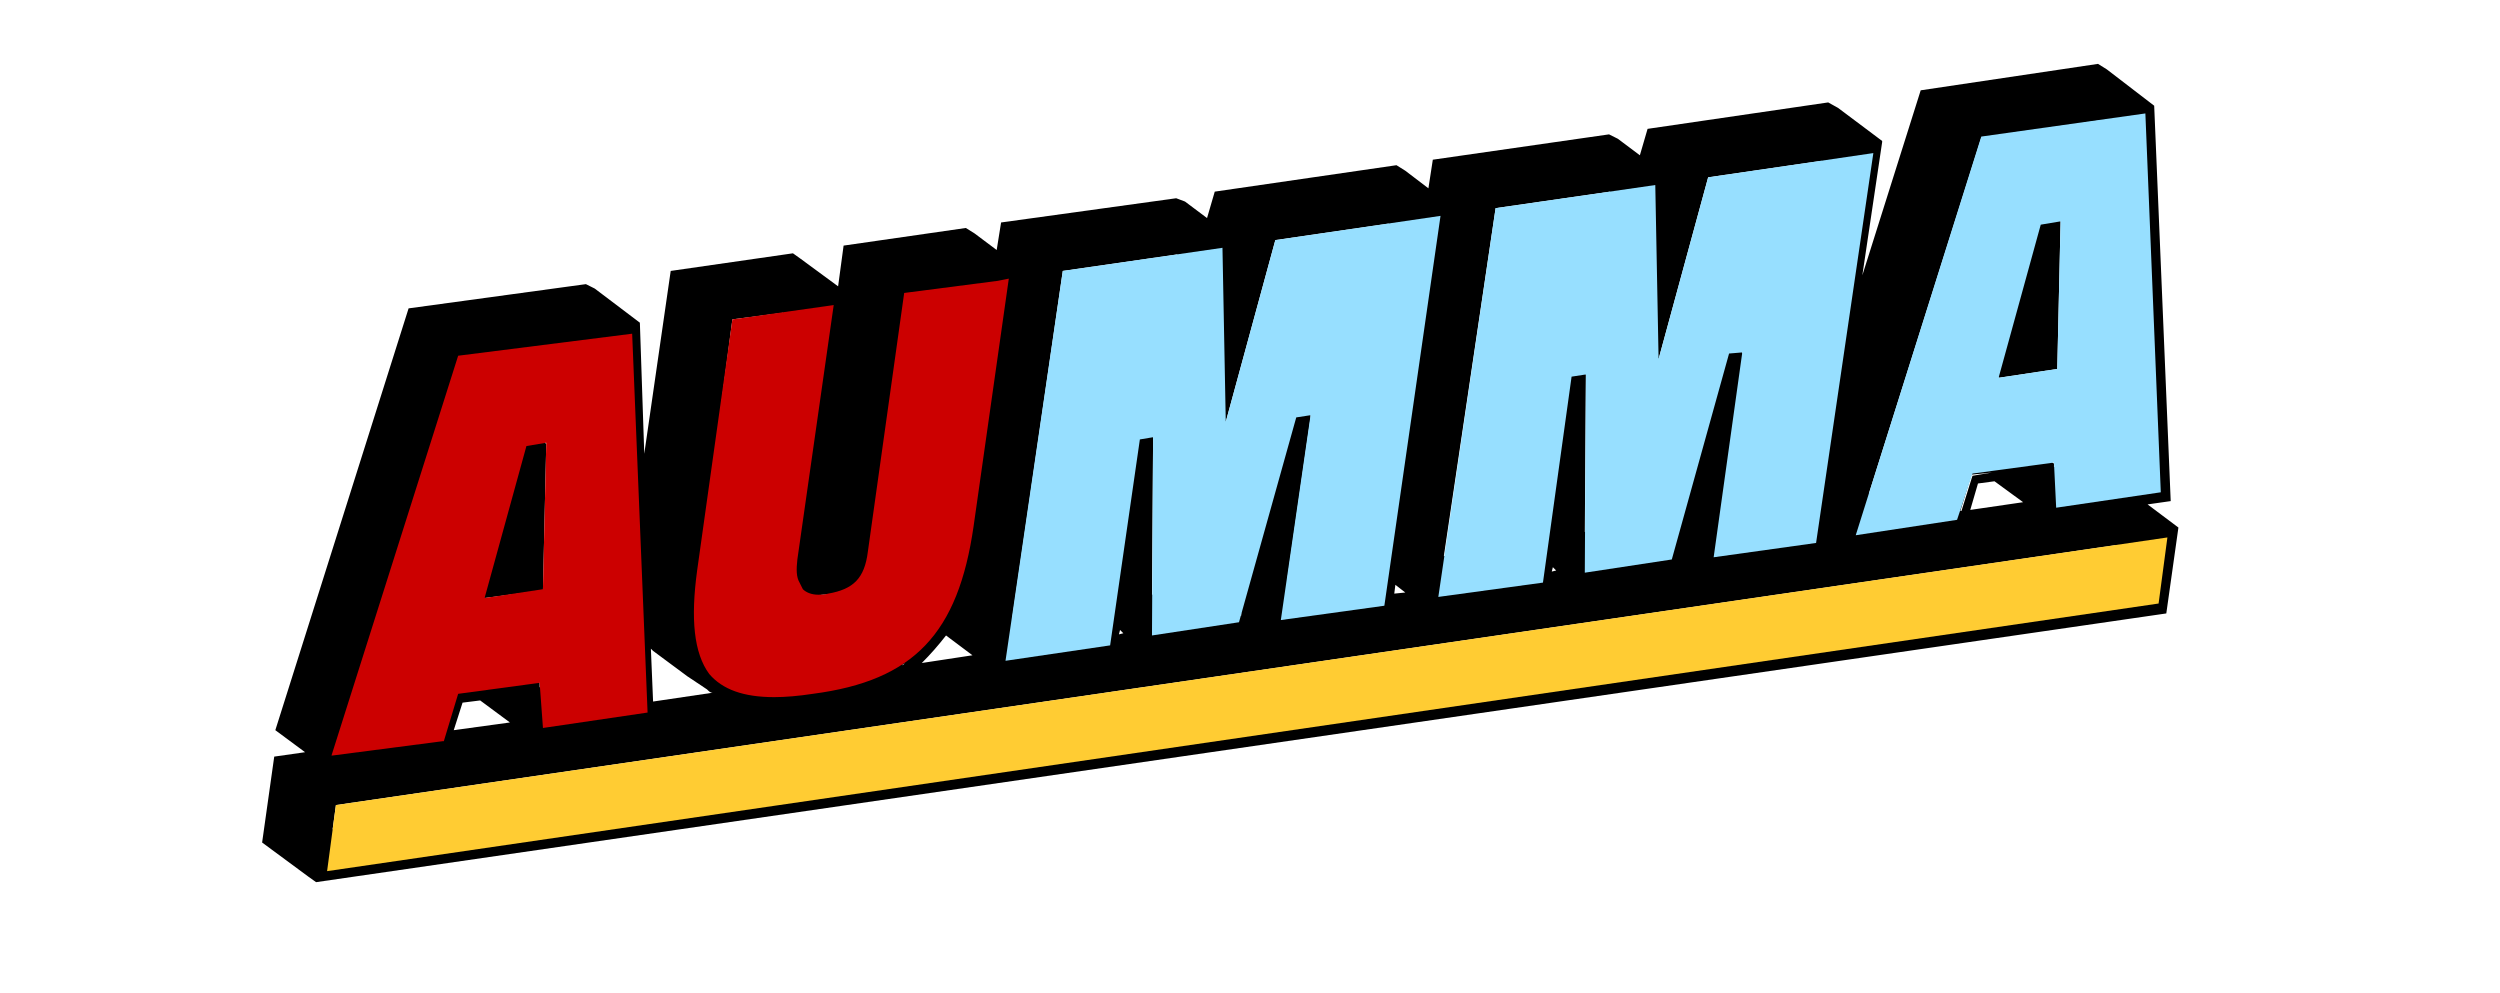 <?xml version="1.0" encoding="UTF-8"?>
<!-- Generator: Adobe Illustrator 23.1.1, SVG Export Plug-In . SVG Version: 6.00 Build 0)  -->
<svg version="1.1" id="Livello_1" xmlns="http://www.w3.org/2000/svg" xmlns:xlink="http://www.w3.org/1999/xlink" x="0px" y="0px" viewBox="0 0 227 90.2" style="enable-background:new 0 0 227 90.2;" xml:space="preserve">
<style type="text/css">
	.st0{fill:#97DFFF;}
	.st1{fill:#CC0000;}
	.st2{fill:#FFCC33;}
</style>
<g id="Layer_1">
	<g>
		<path d="M191.3,6.3l-0.8-0.5l-16.1,2.4L169.1,25l1.8-12.1l0,0v-0.1l0,0l0,0l0,0l-4-3L166,9.3l-16.4,2.4l-0.7,2.4l-2-1.5l-0.8-0.4    l-16,2.3l-0.4,2.6l-2.1-1.6l-0.8-0.5l-16.5,2.4l-0.7,2.4l-2-1.5l-0.8-0.3l-15.9,2.2l-0.4,2.5l-2-1.5l-0.8-0.5l-11.1,1.6L76.1,26    l-3.4-2.5L72,23l-11.1,1.6l-2.4,16.6l-0.4-11.9L54,26.2l-0.8-0.4L37.1,28L25,66.3l2.7,2l-2.8,0.4l-1.1,7.8l4.2,3.1l0.7,0.5    l168-24.4l1.1-7.8l-2.8-2.1l2.1-0.3l-1.5-35.9 M30.2,75.3l0.3-2.2l161.6-23.6l-0.3,2.2L30.2,75.3z M192.1,41.6l-5.6,0.8v-0.3    l-4.2-3.1v0.1l-0.1-0.1l-7.3,1h-0.1l-1.3,4.3h-0.1l-3.7,0.5l10.2-32.3l11-1.6L192.1,41.6z M54.6,61.6L49,62.4V62l-4.2-3.1L37.4,60    v0.1l-1.3,4.2h-0.2l-3.7,0.5l10.2-32.4l10.9-1.5L54.6,61.6z M42,63.8l1.6-0.2l2.7,2l-5.1,0.7L42,63.8z M106.9,23.1l0.3,12.1    l4.1,3.1l4.5-16.5l10.3-1.5l-4.6,31.6l-4.6,0.6l2.1-14.6l0,0v-0.2l-4.2-3.1l-1.3,0.2l-5.2,18.6l-3.7,0.6l0.1-14.2l0,0v-0.1    l-4.1-3.1l-1.3,0.2l-2.7,18.7l-4.7,0.7l4.6-31.6L106.9,23.1z M141,51.5l0.3,0.3l-0.4,0.1L141,51.5z M101.7,57.2l0.3,0.3l-0.4,0.1    L101.7,57.2z M112.7,55.6L112.7,55.6v0.3h-0.1L112.7,55.6z M126.7,53.1l0.9,0.7l-1,0.1L126.7,53.1z M64.2,62.6    C64.2,62.5,64.2,62.5,64.2,62.6C64.2,62.5,64.2,62.5,64.2,62.6C64.2,62.5,64.2,62.6,64.2,62.6L64.2,62.6L64.2,62.6    C64.3,62.6,64.3,62.6,64.2,62.6c0.2,0.2,0.3,0.3,0.5,0.3l0,0l-5.4,0.8l-0.2-4.8l0,0l0.1,0.1l0.1,0.1l3.1,2.3l0,0 M72.9,48.9    L72.9,48.9L72.9,48.9L72.9,48.9L72.9,48.9z M72.8,48.4L72.8,48.4l0.1,0.2L72.8,48.4L72.8,48.4z M72.8,49L72.8,49L72.8,49L72.8,49    C72.8,49.1,72.8,49.1,72.8,49L72.8,49L72.8,49z M77.6,52.8L77.6,52.8L77.6,52.8L77.6,52.8L77.6,52.8z M84.9,57.7    C84.9,57.7,84.8,57.7,84.9,57.7C84.8,57.7,84.9,57.7,84.9,57.7z M84.1,58.6C84,58.7,84,58.7,84.1,58.6C84,58.7,84,58.7,84.1,58.6z     M81.9,60.4c0.1-0.1,0.2-0.1,0.3-0.2C82.1,60.3,82,60.4,81.9,60.4L81.9,60.4z M85.9,57.7l2.4,1.8l-4.6,0.7    C84.5,59.4,85.2,58.6,85.9,57.7z M73,48.1L73,48.1l-0.1-0.2L73,48.1L73,48.1z M73.7,54.1c0.2,0.1,0.7-0.1,1-0.1    c0.2,0,0.5,0,0.9-0.1c0.1,0,0.3-0.1,0.5-0.1c0,0,0,0-0.1,0c0.3-0.1,0.6-0.2,1-0.3l0,0c0.2-0.1,0.3-0.2,0.3-0.2l0,0    c0,0,0.1,0,0.1-0.1c0,0,0,0,0.1,0l0,0c0.1-0.1,0.1-0.1,0.2-0.1l0,0l0,0c0,0,0.1,0,0.1-0.1l0,0l0.1-0.1l0.1-0.1l0,0l0.1-0.1    c0-0.1,0.1-0.2,0.2-0.2l-0.1-0.1l0,0l0.1,0.1c0.1-0.1,0.2-0.3,0.3-0.4c0,0,0,0-0.1,0V52l0,0l0,0c0-0.1,0.1-0.1,0.1-0.2l-0.1-0.1    v-0.1h0.1c0.2-0.4,0.3-0.9,0.4-1.6l0,0l3.3-23.3l4.3-0.6h0.3l-2.7,18.7c0,0,0,0,0,0.1l-0.1-0.1c-0.3,2.6-0.9,4.8-1.7,6.7    c-0.3,0.6-0.6,1.2-0.9,1.8l0,0c-0.3,0.4-0.5,0.7-0.7,1.1l0,0l0,0l-0.1-0.1c-0.2,0.3-0.4,0.6-0.7,0.9c-0.3,0.3-0.5,0.6-0.8,0.8h0.1    c-0.3,0.3-0.6,0.5-0.9,0.8l0,0c-0.3,0.2-0.7,0.5-1.1,0.7c-0.5,0.3-1,0.6-1.6,0.8c-1.1,0.5-2.5,0.9-3.9,1.2    c-0.7,0.2-1.4,0.3-2.1,0.4c-1.3,0.2-2.4,0.3-3.4,0.3c-0.9,0-1.7-0.1-2.4-0.2c-0.3-0.7-0.5-1.6-0.6-2.5v-0.1c0-0.1,0-0.1,0-0.2    c0,0,0-0.1,0-0.2c0-0.1,0-0.1,0-0.2c0,0,0-0.1,0-0.2c0-0.1,0-0.1,0-0.2c0,0,0-0.1,0-0.2s0-0.1,0-0.2c0-0.1,0-0.2,0-0.3    s0-0.1,0-0.2c0-0.1,0-0.2,0-0.3s0-0.1,0-0.2c0-0.1,0-0.2,0-0.3s0-0.1,0-0.2c0-0.1,0-0.2,0-0.3s0-0.1,0-0.2c0-0.1,0-0.2,0-0.2    c0-0.6,0.1-1.2,0.2-1.9l3-22.9l4.6-0.6l-2.8,19.3l2.1,1.5h-0.1l-2-1.5c-0.1,1-0.1,1.7,0.2,2.2c0.1,0.1,0.2,0.2,0.3,0.3    c0,0,0,0-0.1,0l0.6,0.4h-0.1c0.1,0,0.1,0.1,0.2,0.1h-0.1c0,0,0,0-0.1,0c-0.1-0.1-0.2-0.1-0.2-0.2l0.1,0.1l1.4,1    c0.4,0.3,0.8,0.6,1.3,0.9l1.1,1.4 M152.1,49.9l-0.1,0.3l0,0L152.1,49.9L152.1,49.9z M181.1,43.7l2.6,1.9l-4.8,0.7l0.7-2.4    L181.1,43.7z M180.9,42.9l-1.8,0.3l-1,3.2H178l1-3.3L180.9,42.9L180.9,42.9z M160.8,46.2l-4.5,0.6l2.1-14.7h-0.2V32l-4.1-3.1    l-0.9,0.1l-0.4,0.1l-0.7,2.3l-0.2,0.9v0.1l-4.3,15.3l-3.7,0.6L144,34l-4.1-3.1l-1.3,0.2l-2.7,18.7l-4.8,0.7l4.7-31.6l10.4-1.5    l0.2,12.1l4.1,3v0.1v-0.1l0.1,0.1l4.5-16.5l10.3-1.5L160.8,46.2z M57.3,30.2L57.3,30.2L57.3,30.2L57.3,30.2z M196.3,44.7l-2.4,0.3    l0,0L196.3,44.7l-1.4-34.4L196.3,44.7z M29.6,79L29.6,79L29.6,79L29.6,79z"/>
		<polygon points="177.3,31.2 181.5,34.3 186.8,33.5 186.8,33.4 187.1,20.1 182.9,17 181.1,17.3 177.3,31.1   "/>
		<polygon points="39.8,51.2 44,54.3 49.3,53.6 49.3,53.5 49.6,40.3 45.4,37.2 43.6,37.5 39.8,51.1   "/>
	</g>
</g>
<g>
	<g>
		<path class="st0" d="M194.8,10.3l1.4,34.4l-9.5,1.4l-0.2-4.1l-7.4,1l-1.4,4.2l-9.2,1.4l11.4-36.2L194.8,10.3z M186.8,33.5    L186.8,33.5l0.3-13.4l-1.8,0.3l-3.8,13.8v0.1L186.8,33.5"/>
	</g>
	<g>
		<polygon class="st0" points="170.1,13.9 164.9,49.3 155.6,50.6 158.2,32 157,32.1 151.8,50.8 143.9,52 144,34 142.7,34.2     140.1,52.9 130.6,54.2 135.8,18.9 150.3,16.8 150.6,32.6 155.1,16.1   "/>
	</g>
	<g>
		<polygon class="st0" points="130.8,19.6 125.7,55 116.3,56.3 119,37.7 117.7,37.9 112.5,56.5 104.6,57.7 104.7,39.7 103.5,39.9     100.8,58.6 91.3,60 96.5,24.6 111,22.5 111.3,38.3 115.8,21.8   "/>
	</g>
	<g>
		<path class="st1" d="M72.9,53.5c0.3,0.3,0.8,0.5,1.4,0.5c0.3,0,0.6,0,0.9-0.1c2.3-0.4,3.3-1.4,3.6-3.8l3.3-23.5l8.5-1.1l1-0.2    l-3.2,22.5C87,57.5,83,61.8,73.8,63c-1.3,0.2-2.5,0.3-3.5,0.3c-2.8,0-4.7-0.7-5.9-2.1c-1.4-1.9-1.7-5-1.1-9.4L66.5,29l8.5-1.2    l0.7-0.1l-3.3,23.1c-0.1,0.9-0.1,1.6,0.2,2.1"/>
	</g>
	<g>
		<path class="st1" d="M57.4,30.3l1.4,34.4l-9.5,1.4L49,62l-7.4,1l-1.3,4.3h-0.1l-10,1.3h-0.1l11.5-36.3L57.4,30.3z M44,54.3    l5.3-0.8v-0.1l0.3-13.2l-1.8,0.3L44,54.3L44,54.3"/>
	</g>
	<g>
		<polygon class="st2" points="196.8,48.8 196,54.8 29.7,79.1 30.5,73.1   "/>
	</g>
</g>
</svg>